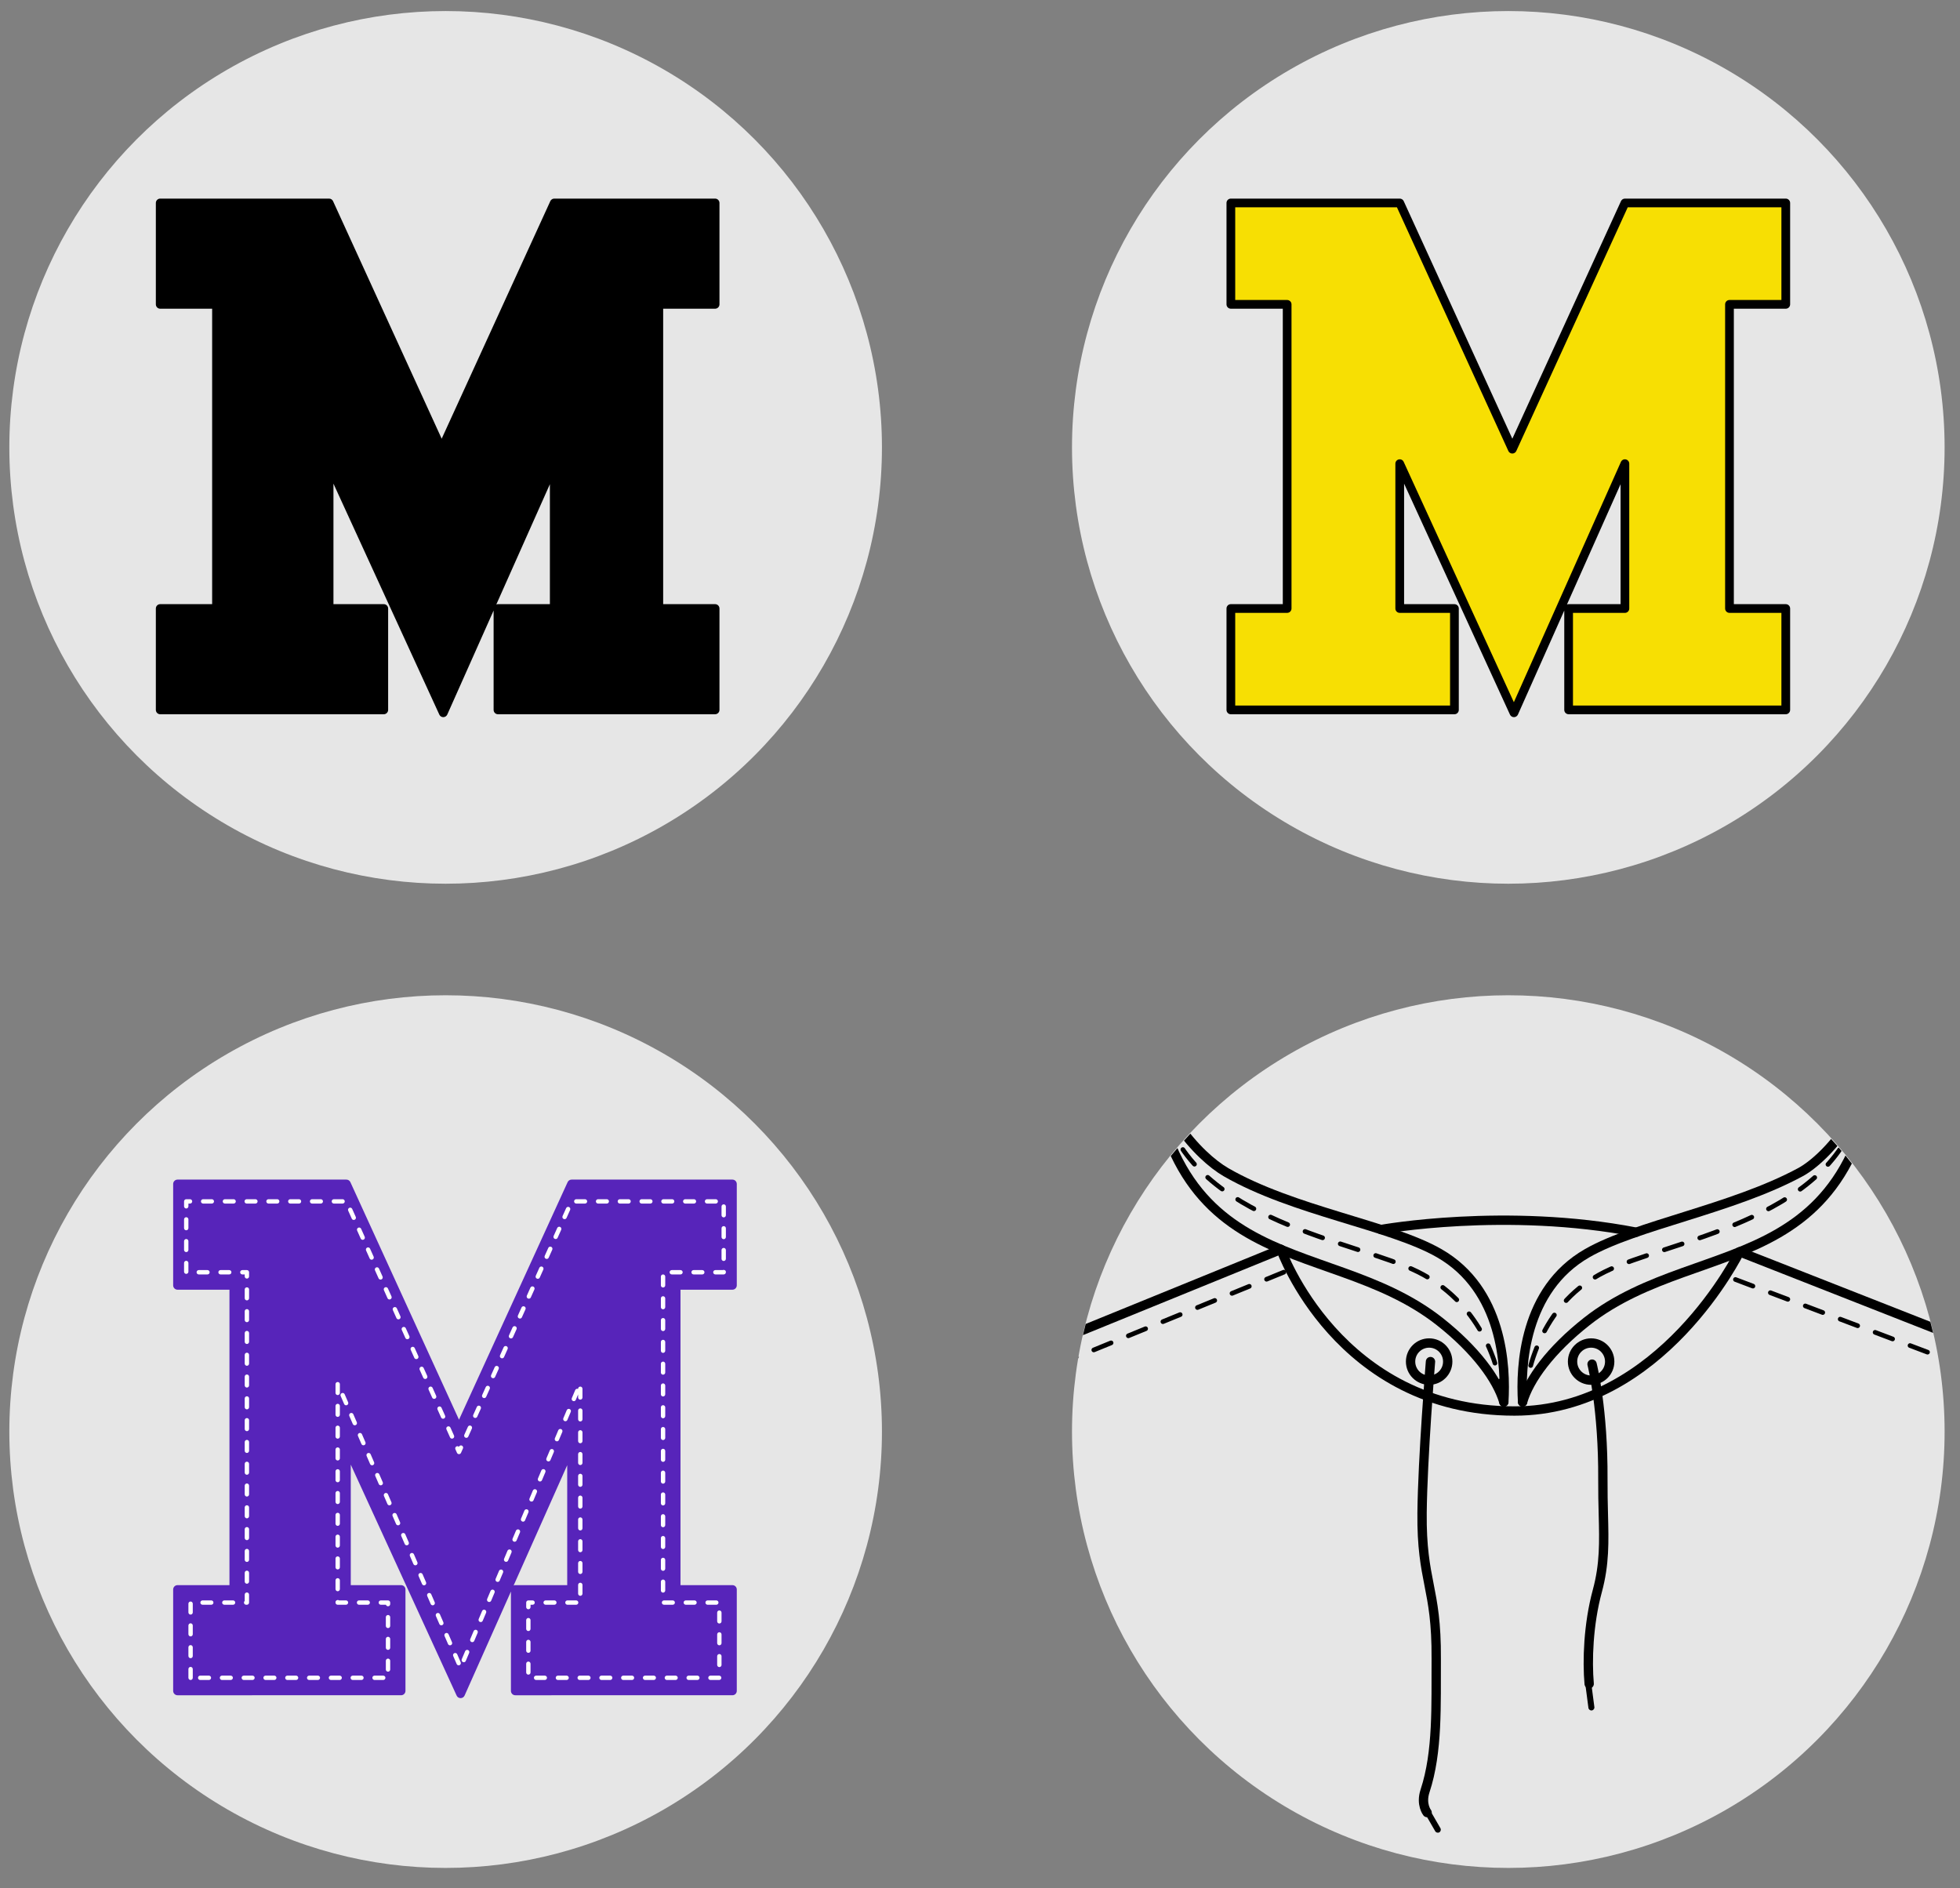 <?xml version="1.0" encoding="utf-8"?>
<!-- Generator: Adobe Illustrator 16.0.0, SVG Export Plug-In . SVG Version: 6.00 Build 0)  -->
<!DOCTYPE svg PUBLIC "-//W3C//DTD SVG 1.1//EN" "http://www.w3.org/Graphics/SVG/1.1/DTD/svg11.dtd">
<svg version="1.1" id="Layer_1" xmlns="http://www.w3.org/2000/svg" xmlns:xlink="http://www.w3.org/1999/xlink" x="0px" y="0px"
	 width="210px" height="202.294px" viewBox="0 0 210 202.294" enable-background="new 0 0 210 202.294" xml:space="preserve">
<rect x="0" y="0" width="210" height="202.294" fill="#808080" stroke="none"/>
<g>
	<circle fill="#E6E6E6" cx="47.747" cy="47.931" r="46.747"/>
	<circle fill="#E6E6E6" cx="161.604" cy="47.931" r="46.747"/>
	<circle fill="#E6E6E6" cx="47.747" cy="153.375" r="46.747"/>
	<circle fill="#E6E6E6" cx="161.604" cy="153.375" r="46.747"/>
</g>
<g>
	<g>
		<path fill="#F7DF03" d="M131.878,76.055V65.193h6.032V32.607h-6.032V21.745h18.095l12.063,26.379L174.1,21.745h17.232v10.862
			h-6.031v32.586h6.031v10.862h-23.264V65.193h6.031V49.676l-11.891,26.689l-12.236-26.689v15.518h5.859v10.862H131.878z"/>
		<path d="M162.209,76.833c-0.184,0-0.35-0.106-0.426-0.272l-11.344-24.745v12.911h5.393c0.258,0,0.467,0.209,0.467,0.467v10.862
			c0,0.258-0.209,0.467-0.467,0.467h-23.954c-0.259,0-0.467-0.209-0.467-0.467V65.193c0-0.258,0.208-0.467,0.467-0.467h5.565V33.074
			h-5.565c-0.259,0-0.467-0.209-0.467-0.467V21.745c0-0.258,0.208-0.467,0.467-0.467h18.095c0.184,0,0.35,0.106,0.426,0.273
			l11.637,25.45l11.639-25.45c0.076-0.167,0.242-0.273,0.426-0.273h17.232c0.258,0,0.467,0.209,0.467,0.467v10.862
			c0,0.258-0.209,0.467-0.467,0.467h-5.564v31.652h5.564c0.258,0,0.467,0.209,0.467,0.467v10.862c0,0.258-0.209,0.467-0.467,0.467
			h-23.264c-0.258,0-0.469-0.209-0.469-0.467V65.41l-4.965,11.146c-0.074,0.167-0.24,0.276-0.424,0.277
			C162.209,76.833,162.209,76.833,162.209,76.833z M168.535,75.588h22.33V65.66h-5.564c-0.258,0-0.467-0.209-0.467-0.467V32.607
			c0-0.258,0.209-0.467,0.467-0.467h5.564v-9.928h-16.467l-11.938,26.106c-0.076,0.166-0.242,0.272-0.426,0.272
			c-0.182,0-0.348-0.106-0.424-0.272l-11.938-26.106h-17.328v9.928h5.564c0.258,0,0.467,0.209,0.467,0.467v32.586
			c0,0.258-0.209,0.467-0.467,0.467h-5.564v9.928h23.02V65.66h-5.393c-0.258,0-0.467-0.209-0.467-0.467V49.676
			c0-0.219,0.152-0.409,0.367-0.456c0.217-0.046,0.434,0.062,0.523,0.262l11.805,25.75l11.471-25.745
			c0.09-0.202,0.309-0.314,0.523-0.267c0.217,0.046,0.371,0.236,0.371,0.457v15.518c0,0.258-0.209,0.467-0.467,0.467h-5.564V75.588z
			 M173.633,51.872l-5.744,12.889c0.055-0.022,0.115-0.035,0.18-0.035h5.564V51.872z"/>
	</g>
</g>
<g>
	<g>
		<path d="M17.165,76.055V65.193h6.032V32.607h-6.032V21.745h18.095l12.063,26.379l12.063-26.379h17.233v10.862h-6.032v32.586h6.032
			v10.862H53.354V65.193h6.031V49.676L47.495,76.365L35.259,49.676v15.518h5.859v10.862H17.165z"/>
		<path d="M47.495,76.833c-0.183,0-0.349-0.106-0.424-0.272L35.727,51.815v12.911h5.392c0.258,0,0.467,0.209,0.467,0.467v10.862
			c0,0.258-0.209,0.467-0.467,0.467H17.165c-0.258,0-0.467-0.209-0.467-0.467V65.193c0-0.258,0.209-0.467,0.467-0.467h5.565V33.074
			h-5.565c-0.258,0-0.467-0.209-0.467-0.467V21.745c0-0.258,0.209-0.467,0.467-0.467h18.095c0.183,0,0.349,0.106,0.424,0.273
			l11.639,25.45l11.639-25.45c0.076-0.167,0.242-0.273,0.424-0.273h17.233c0.258,0,0.467,0.209,0.467,0.467v10.862
			c0,0.258-0.209,0.467-0.467,0.467h-5.565v31.652h5.565c0.258,0,0.467,0.209,0.467,0.467v10.862c0,0.258-0.209,0.467-0.467,0.467
			H53.354c-0.258,0-0.467-0.209-0.467-0.467V65.409l-4.965,11.146c-0.075,0.167-0.241,0.276-0.424,0.277
			C47.497,76.833,47.496,76.833,47.495,76.833z M53.821,75.588h22.331V65.66h-5.564c-0.258,0-0.467-0.209-0.467-0.467V32.607
			c0-0.258,0.208-0.467,0.467-0.467h5.564v-9.928H59.686L47.747,48.319c-0.076,0.166-0.242,0.272-0.424,0.272
			s-0.349-0.106-0.425-0.272L34.959,22.212H17.632v9.928h5.564c0.258,0,0.467,0.209,0.467,0.467v32.586
			c0,0.258-0.209,0.467-0.467,0.467h-5.564v9.928h23.02V65.66h-5.392c-0.258,0-0.467-0.209-0.467-0.467V49.676
			c0-0.219,0.153-0.409,0.367-0.456c0.216-0.046,0.433,0.062,0.524,0.262l11.805,25.75l11.47-25.745
			c0.089-0.202,0.309-0.314,0.523-0.267c0.216,0.046,0.37,0.236,0.37,0.457v15.518c0,0.258-0.209,0.467-0.467,0.467h-5.564V75.588z
			 M58.918,51.872l-5.743,12.89c0.055-0.023,0.115-0.035,0.178-0.035h5.564V51.872z"/>
	</g>
</g>
<g>
	<g>
		<g>
			<path fill="#5724BA" d="M19.02,181.154v-10.863h6.032v-32.586H19.02v-10.861h18.095l12.063,26.379l12.063-26.379h17.233v10.861
				h-6.032v32.586h6.032v10.863H55.209v-10.863h6.032v-15.518L49.35,181.463l-12.235-26.689v15.518h5.859v10.863H19.02z"/>
			<path fill="#5724BA" d="M49.35,181.93c-0.183,0-0.348-0.105-0.424-0.271l-11.344-24.744v12.91h5.392
				c0.258,0,0.468,0.209,0.468,0.467v10.863c0,0.258-0.209,0.467-0.468,0.467H19.02c-0.258,0-0.467-0.209-0.467-0.467v-10.863
				c0-0.258,0.209-0.467,0.467-0.467h5.565v-31.652H19.02c-0.258,0-0.467-0.209-0.467-0.467v-10.861
				c0-0.258,0.209-0.468,0.467-0.468h18.095c0.183,0,0.349,0.106,0.425,0.272L49.178,152.1l11.639-25.451
				c0.076-0.166,0.242-0.272,0.424-0.272h17.233c0.258,0,0.467,0.21,0.467,0.468v10.861c0,0.258-0.209,0.467-0.467,0.467h-5.565
				v31.652h5.565c0.258,0,0.467,0.209,0.467,0.467v10.863c0,0.258-0.209,0.467-0.467,0.467H55.209c-0.258,0-0.467-0.209-0.467-0.467
				v-10.646l-4.966,11.146c-0.075,0.168-0.241,0.275-0.424,0.275C49.352,181.93,49.351,181.93,49.35,181.93z M55.676,180.686h22.331
				v-9.928h-5.564c-0.258,0-0.467-0.209-0.467-0.467v-32.586c0-0.258,0.209-0.467,0.467-0.467h5.564v-9.928H61.541l-11.938,26.105
				c-0.076,0.167-0.242,0.273-0.425,0.273c-0.183,0-0.349-0.106-0.424-0.273l-11.938-26.105H19.487v9.928h5.564
				c0.258,0,0.467,0.209,0.467,0.467v32.586c0,0.258-0.209,0.467-0.467,0.467h-5.564v9.928h23.02v-9.928h-5.392
				c-0.258,0-0.467-0.209-0.467-0.467v-15.518c0-0.219,0.153-0.409,0.367-0.455c0.215-0.047,0.433,0.062,0.524,0.262l11.805,25.75
				l11.47-25.746c0.089-0.201,0.309-0.314,0.523-0.267c0.216,0.046,0.37,0.236,0.37,0.456v15.518c0,0.258-0.209,0.467-0.467,0.467
				h-5.564V180.686z M60.774,156.971l-5.743,12.889c0.055-0.021,0.115-0.035,0.178-0.035h5.564V156.971z"/>
		</g>
	</g>
	<g>
		<g>
			<path fill="#FFFFFF" d="M77.053,179.986h-0.934c-0.129,0-0.233-0.105-0.233-0.234s0.104-0.232,0.233-0.232h0.934
				c0.129,0,0.233,0.104,0.233,0.232S77.182,179.986,77.053,179.986z M74.718,179.986h-0.934c-0.129,0-0.233-0.105-0.233-0.234
				s0.104-0.232,0.233-0.232h0.934c0.129,0,0.233,0.104,0.233,0.232S74.847,179.986,74.718,179.986z M72.383,179.986h-0.934
				c-0.129,0-0.233-0.105-0.233-0.234s0.104-0.232,0.233-0.232h0.934c0.129,0,0.233,0.104,0.233,0.232
				S72.512,179.986,72.383,179.986z M70.048,179.986h-0.934c-0.129,0-0.233-0.105-0.233-0.234s0.104-0.232,0.233-0.232h0.934
				c0.129,0,0.233,0.104,0.233,0.232S70.177,179.986,70.048,179.986z M67.713,179.986h-0.934c-0.129,0-0.233-0.105-0.233-0.234
				s0.104-0.232,0.233-0.232h0.934c0.129,0,0.233,0.104,0.233,0.232S67.842,179.986,67.713,179.986z M65.378,179.986h-0.934
				c-0.129,0-0.233-0.105-0.233-0.234s0.104-0.232,0.233-0.232h0.934c0.129,0,0.233,0.104,0.233,0.232
				S65.507,179.986,65.378,179.986z M63.043,179.986h-0.934c-0.129,0-0.233-0.105-0.233-0.234s0.104-0.232,0.233-0.232h0.934
				c0.129,0,0.233,0.104,0.233,0.232S63.172,179.986,63.043,179.986z M60.708,179.986h-0.934c-0.129,0-0.233-0.105-0.233-0.234
				s0.104-0.232,0.233-0.232h0.934c0.129,0,0.233,0.104,0.233,0.232S60.837,179.986,60.708,179.986z M58.373,179.986h-0.934
				c-0.129,0-0.233-0.105-0.233-0.234s0.104-0.232,0.233-0.232h0.934c0.129,0,0.233,0.104,0.233,0.232
				S58.502,179.986,58.373,179.986z M41.063,179.986h-0.934c-0.129,0-0.233-0.105-0.233-0.234s0.104-0.232,0.233-0.232h0.934
				c0.129,0,0.233,0.104,0.233,0.232S41.192,179.986,41.063,179.986z M38.728,179.986h-0.934c-0.129,0-0.233-0.105-0.233-0.234
				s0.104-0.232,0.233-0.232h0.934c0.129,0,0.233,0.104,0.233,0.232S38.857,179.986,38.728,179.986z M36.393,179.986h-0.934
				c-0.129,0-0.233-0.105-0.233-0.234s0.104-0.232,0.233-0.232h0.934c0.129,0,0.233,0.104,0.233,0.232
				S36.522,179.986,36.393,179.986z M34.058,179.986h-0.934c-0.129,0-0.233-0.105-0.233-0.234s0.104-0.232,0.233-0.232h0.934
				c0.129,0,0.233,0.104,0.233,0.232S34.187,179.986,34.058,179.986z M31.723,179.986h-0.934c-0.129,0-0.233-0.105-0.233-0.234
				s0.104-0.232,0.233-0.232h0.934c0.129,0,0.233,0.104,0.233,0.232S31.852,179.986,31.723,179.986z M29.388,179.986h-0.934
				c-0.129,0-0.233-0.105-0.233-0.234s0.104-0.232,0.233-0.232h0.934c0.129,0,0.233,0.104,0.233,0.232
				S29.517,179.986,29.388,179.986z M27.053,179.986h-0.934c-0.129,0-0.233-0.105-0.233-0.234s0.104-0.232,0.233-0.232h0.934
				c0.129,0,0.233,0.104,0.233,0.232S27.182,179.986,27.053,179.986z M24.718,179.986h-0.934c-0.129,0-0.233-0.105-0.233-0.234
				s0.104-0.232,0.233-0.232h0.934c0.129,0,0.233,0.104,0.233,0.232S24.847,179.986,24.718,179.986z M22.383,179.986h-0.934
				c-0.129,0-0.233-0.105-0.233-0.234s0.104-0.232,0.233-0.232h0.934c0.129,0,0.233,0.104,0.233,0.232
				S22.512,179.986,22.383,179.986z M20.421,179.986c-0.129,0-0.234-0.105-0.234-0.234v-0.934c0-0.129,0.104-0.234,0.234-0.234
				c0.128,0,0.233,0.105,0.233,0.234v0.934C20.655,179.881,20.55,179.986,20.421,179.986z M56.61,179.414
				c-0.129,0-0.233-0.105-0.233-0.234v-0.934c0-0.129,0.104-0.234,0.233-0.234s0.233,0.105,0.233,0.234v0.934
				C56.844,179.309,56.739,179.414,56.61,179.414z M41.573,179.096c-0.129,0-0.233-0.105-0.233-0.234v-0.934
				c0-0.129,0.104-0.234,0.233-0.234c0.129,0,0.234,0.105,0.234,0.234v0.934C41.807,178.99,41.702,179.096,41.573,179.096z
				 M77.073,178.605c-0.129,0-0.233-0.105-0.233-0.234v-0.934c0-0.129,0.104-0.232,0.233-0.232c0.129,0,0.234,0.104,0.234,0.232
				v0.934C77.307,178.5,77.202,178.605,77.073,178.605z M49.143,178.416c-0.09,0-0.176-0.053-0.214-0.141l-0.371-0.857
				c-0.051-0.119,0.003-0.256,0.122-0.307c0.118-0.051,0.255,0.002,0.307,0.121l0.371,0.857c0.051,0.117-0.003,0.256-0.122,0.307
				C49.205,178.41,49.174,178.416,49.143,178.416z M49.691,178.086c-0.03,0-0.061-0.006-0.091-0.018
				c-0.119-0.051-0.175-0.188-0.125-0.307l0.363-0.861c0.05-0.117,0.187-0.174,0.306-0.123c0.119,0.049,0.174,0.186,0.124,0.305
				l-0.363,0.861C49.869,178.033,49.782,178.086,49.691,178.086z M20.421,177.65c-0.129,0-0.234-0.104-0.234-0.232v-0.934
				c0-0.131,0.104-0.234,0.234-0.234c0.128,0,0.233,0.104,0.233,0.234v0.934C20.655,177.547,20.55,177.65,20.421,177.65z
				 M56.61,177.078c-0.129,0-0.233-0.104-0.233-0.232v-0.936c0-0.129,0.104-0.232,0.233-0.232s0.233,0.104,0.233,0.232v0.936
				C56.844,176.975,56.739,177.078,56.61,177.078z M41.573,176.76c-0.129,0-0.233-0.104-0.233-0.232v-0.936
				c0-0.129,0.104-0.232,0.233-0.232c0.129,0,0.234,0.104,0.234,0.232v0.936C41.807,176.656,41.702,176.76,41.573,176.76z
				 M48.215,176.273c-0.09,0-0.176-0.053-0.214-0.141l-0.371-0.857c-0.051-0.119,0.003-0.256,0.122-0.309
				c0.118-0.051,0.256,0.004,0.307,0.123l0.371,0.857c0.051,0.117-0.003,0.256-0.121,0.307
				C48.277,176.266,48.246,176.273,48.215,176.273z M77.073,176.27c-0.129,0-0.233-0.104-0.233-0.232v-0.934
				c0-0.129,0.104-0.234,0.233-0.234c0.129,0,0.234,0.105,0.234,0.234v0.934C77.307,176.166,77.202,176.27,77.073,176.27z
				 M50.598,175.934c-0.03,0-0.061-0.006-0.09-0.018c-0.119-0.051-0.175-0.188-0.125-0.307l0.363-0.859
				c0.05-0.119,0.187-0.174,0.306-0.125c0.119,0.051,0.175,0.188,0.125,0.307l-0.363,0.859
				C50.776,175.881,50.689,175.934,50.598,175.934z M20.421,175.316c-0.129,0-0.234-0.105-0.234-0.234v-0.934
				c0-0.129,0.104-0.234,0.234-0.234c0.128,0,0.233,0.105,0.233,0.234v0.934C20.655,175.211,20.55,175.316,20.421,175.316z
				 M56.61,174.744c-0.129,0-0.233-0.105-0.233-0.234v-0.934c0-0.129,0.104-0.234,0.233-0.234s0.233,0.105,0.233,0.234v0.934
				C56.844,174.639,56.739,174.744,56.61,174.744z M41.573,174.426c-0.129,0-0.233-0.105-0.233-0.234v-0.934
				c0-0.129,0.104-0.234,0.233-0.234c0.129,0,0.234,0.105,0.234,0.234v0.934C41.807,174.32,41.702,174.426,41.573,174.426z
				 M47.288,174.129c-0.09,0-0.176-0.053-0.214-0.141l-0.371-0.855c-0.051-0.119,0.003-0.256,0.122-0.309
				c0.118-0.051,0.256,0.004,0.307,0.123l0.371,0.855c0.051,0.119-0.003,0.256-0.122,0.309
				C47.35,174.123,47.319,174.129,47.288,174.129z M77.073,173.936c-0.129,0-0.233-0.105-0.233-0.234v-0.934
				c0-0.129,0.104-0.232,0.233-0.232c0.129,0,0.234,0.104,0.234,0.232v0.934C77.307,173.83,77.202,173.936,77.073,173.936z
				 M51.505,173.783c-0.03,0-0.061-0.006-0.091-0.02c-0.119-0.049-0.175-0.186-0.125-0.305l0.363-0.861
				c0.05-0.119,0.187-0.174,0.306-0.125c0.119,0.051,0.175,0.188,0.125,0.307l-0.363,0.861
				C51.683,173.729,51.596,173.783,51.505,173.783z M20.421,172.98c-0.129,0-0.234-0.104-0.234-0.232v-0.934
				c0-0.131,0.104-0.234,0.234-0.234c0.128,0,0.233,0.104,0.233,0.234v0.934C20.655,172.877,20.55,172.98,20.421,172.98z
				 M56.61,172.408c-0.129,0-0.233-0.104-0.233-0.232v-0.482c0-0.131,0.104-0.234,0.233-0.234h0.452
				c0.129,0,0.233,0.104,0.233,0.234c0,0.129-0.104,0.232-0.233,0.232h-0.218v0.25C56.844,172.305,56.739,172.408,56.61,172.408z
				 M41.573,172.09c-0.104,0-0.193-0.068-0.223-0.164h-0.546c-0.129,0-0.233-0.104-0.233-0.232c0-0.131,0.104-0.234,0.233-0.234
				h0.77c0.129,0,0.234,0.104,0.234,0.234v0.164C41.807,171.986,41.702,172.09,41.573,172.09z M46.36,171.986
				c-0.09,0-0.176-0.053-0.214-0.141l-0.371-0.857c-0.051-0.117,0.003-0.256,0.122-0.307c0.118-0.051,0.255,0.004,0.307,0.121
				l0.371,0.857c0.051,0.119-0.003,0.256-0.122,0.309C46.422,171.98,46.391,171.986,46.36,171.986z M76.748,171.926h-0.934
				c-0.129,0-0.233-0.104-0.233-0.232c0-0.131,0.104-0.234,0.233-0.234h0.934c0.129,0,0.233,0.104,0.233,0.234
				C76.981,171.822,76.876,171.926,76.748,171.926z M74.413,171.926h-0.934c-0.129,0-0.233-0.104-0.233-0.232
				c0-0.131,0.104-0.234,0.233-0.234h0.934c0.129,0,0.233,0.104,0.233,0.234C74.646,171.822,74.542,171.926,74.413,171.926z
				 M72.078,171.926h-0.934c-0.129,0-0.233-0.104-0.233-0.232c0-0.131,0.104-0.234,0.233-0.234h0.934
				c0.129,0,0.233,0.104,0.233,0.234C72.311,171.822,72.207,171.926,72.078,171.926z M61.731,171.926h-0.934
				c-0.129,0-0.234-0.104-0.234-0.232c0-0.131,0.104-0.234,0.234-0.234h0.934c0.129,0,0.233,0.104,0.233,0.234
				C61.965,171.822,61.86,171.926,61.731,171.926z M59.396,171.926h-0.934c-0.129,0-0.234-0.104-0.234-0.232
				c0-0.131,0.105-0.234,0.234-0.234h0.934c0.129,0,0.234,0.104,0.234,0.234C59.63,171.822,59.525,171.926,59.396,171.926z
				 M39.402,171.926h-0.934c-0.129,0-0.233-0.104-0.233-0.232c0-0.131,0.104-0.234,0.233-0.234h0.934
				c0.129,0,0.233,0.104,0.233,0.234C39.636,171.822,39.531,171.926,39.402,171.926z M37.067,171.926h-0.887
				c-0.129,0-0.233-0.104-0.233-0.232v-0.049c0-0.182,0.24-0.289,0.375-0.186h0.746c0.129,0,0.233,0.104,0.233,0.234
				C37.301,171.822,37.196,171.926,37.067,171.926z M26.453,171.926h-0.082c-0.129,0-0.234-0.104-0.234-0.232
				c0-0.072,0.032-0.135,0.082-0.178v-0.676c0-0.129,0.104-0.232,0.233-0.232s0.233,0.104,0.233,0.232v0.854
				C26.686,171.822,26.582,171.926,26.453,171.926z M24.97,171.926h-0.934c-0.129,0-0.234-0.104-0.234-0.232
				c0-0.131,0.104-0.234,0.234-0.234h0.934c0.128,0,0.233,0.104,0.233,0.234C25.204,171.822,25.099,171.926,24.97,171.926z
				 M22.635,171.926h-0.934c-0.129,0-0.234-0.104-0.234-0.232c0-0.131,0.104-0.234,0.234-0.234h0.934
				c0.129,0,0.234,0.104,0.234,0.234C22.869,171.822,22.764,171.926,22.635,171.926z M52.412,171.631
				c-0.03,0-0.061-0.006-0.091-0.018c-0.119-0.051-0.174-0.188-0.125-0.307l0.363-0.861c0.05-0.117,0.187-0.174,0.306-0.123
				c0.119,0.049,0.174,0.188,0.124,0.305l-0.362,0.861C52.59,171.578,52.503,171.631,52.412,171.631z M62.175,170.969
				c-0.129,0-0.233-0.105-0.233-0.234v-0.934c0-0.129,0.104-0.234,0.233-0.234s0.233,0.105,0.233,0.234v0.934
				C62.408,170.863,62.304,170.969,62.175,170.969z M71.042,170.627c-0.129,0-0.233-0.105-0.233-0.234v-0.934
				c0-0.129,0.104-0.232,0.233-0.232s0.233,0.104,0.233,0.232v0.934C71.275,170.521,71.17,170.627,71.042,170.627z M36.181,170.479
				c-0.129,0-0.233-0.105-0.233-0.234v-0.934c0-0.129,0.104-0.234,0.233-0.234c0.129,0,0.234,0.105,0.234,0.234v0.934
				C36.415,170.373,36.31,170.479,36.181,170.479z M45.433,169.844c-0.09,0-0.176-0.053-0.214-0.141l-0.371-0.857
				c-0.051-0.117,0.003-0.256,0.122-0.307s0.256,0.004,0.307,0.121l0.371,0.857c0.051,0.119-0.003,0.256-0.122,0.307
				C45.495,169.838,45.464,169.844,45.433,169.844z M26.453,169.674c-0.129,0-0.233-0.105-0.233-0.234v-0.934
				c0-0.129,0.104-0.234,0.233-0.234s0.233,0.105,0.233,0.234v0.934C26.686,169.568,26.582,169.674,26.453,169.674z M53.319,169.479
				c-0.03,0-0.061-0.006-0.09-0.018c-0.119-0.051-0.175-0.188-0.125-0.307l0.363-0.859c0.05-0.119,0.187-0.174,0.306-0.125
				c0.119,0.051,0.175,0.188,0.125,0.307l-0.363,0.859C53.497,169.426,53.41,169.479,53.319,169.479z M62.175,168.633
				c-0.129,0-0.233-0.104-0.233-0.232v-0.934c0-0.131,0.104-0.234,0.233-0.234s0.233,0.104,0.233,0.234v0.934
				C62.408,168.529,62.304,168.633,62.175,168.633z M71.042,168.291c-0.129,0-0.233-0.104-0.233-0.232v-0.934
				c0-0.129,0.104-0.234,0.233-0.234s0.233,0.105,0.233,0.234v0.934C71.275,168.188,71.17,168.291,71.042,168.291z M36.181,168.143
				c-0.129,0-0.233-0.104-0.233-0.234v-0.934c0-0.129,0.104-0.232,0.233-0.232c0.129,0,0.234,0.104,0.234,0.232v0.934
				C36.415,168.039,36.31,168.143,36.181,168.143z M44.505,167.701c-0.09,0-0.176-0.053-0.214-0.141l-0.371-0.857
				c-0.051-0.117,0.003-0.256,0.121-0.307s0.256,0.004,0.307,0.121l0.371,0.857c0.051,0.119-0.003,0.256-0.122,0.307
				C44.568,167.695,44.536,167.701,44.505,167.701z M26.453,167.338c-0.129,0-0.233-0.104-0.233-0.234v-0.934
				c0-0.129,0.104-0.232,0.233-0.232s0.233,0.104,0.233,0.232v0.934C26.686,167.234,26.582,167.338,26.453,167.338z M54.226,167.328
				c-0.03,0-0.061-0.006-0.091-0.018c-0.119-0.051-0.174-0.188-0.125-0.307l0.363-0.861c0.05-0.119,0.187-0.174,0.306-0.125
				c0.119,0.051,0.174,0.188,0.125,0.307l-0.363,0.861C54.404,167.273,54.317,167.328,54.226,167.328z M62.175,166.299
				c-0.129,0-0.233-0.105-0.233-0.234v-0.934c0-0.129,0.104-0.234,0.233-0.234s0.233,0.105,0.233,0.234v0.934
				C62.408,166.193,62.304,166.299,62.175,166.299z M71.042,165.957c-0.129,0-0.233-0.104-0.233-0.234v-0.934
				c0-0.129,0.104-0.232,0.233-0.232s0.233,0.104,0.233,0.232v0.934C71.275,165.854,71.17,165.957,71.042,165.957z M36.181,165.809
				c-0.129,0-0.233-0.105-0.233-0.234v-0.934c0-0.129,0.104-0.234,0.233-0.234c0.129,0,0.234,0.105,0.234,0.234v0.934
				C36.415,165.703,36.31,165.809,36.181,165.809z M43.578,165.559c-0.09,0-0.176-0.053-0.214-0.141l-0.371-0.857
				c-0.051-0.119,0.003-0.256,0.122-0.307s0.256,0.002,0.307,0.121l0.371,0.857c0.051,0.117-0.003,0.256-0.122,0.307
				C43.64,165.553,43.608,165.559,43.578,165.559z M55.133,165.176c-0.03,0-0.061-0.006-0.09-0.018
				c-0.119-0.051-0.175-0.188-0.125-0.307l0.363-0.859c0.05-0.119,0.187-0.174,0.306-0.125c0.119,0.051,0.175,0.188,0.125,0.307
				l-0.363,0.859C55.311,165.123,55.224,165.176,55.133,165.176z M26.453,165.004c-0.129,0-0.233-0.105-0.233-0.234v-0.934
				c0-0.129,0.104-0.234,0.233-0.234s0.233,0.105,0.233,0.234v0.934C26.686,164.898,26.582,165.004,26.453,165.004z M62.175,163.963
				c-0.129,0-0.233-0.104-0.233-0.232v-0.936c0-0.129,0.104-0.232,0.233-0.232s0.233,0.104,0.233,0.232v0.936
				C62.408,163.859,62.304,163.963,62.175,163.963z M71.042,163.621c-0.129,0-0.233-0.104-0.233-0.232v-0.934
				c0-0.129,0.104-0.234,0.233-0.234s0.233,0.105,0.233,0.234v0.934C71.275,163.518,71.17,163.621,71.042,163.621z M36.181,163.473
				c-0.129,0-0.233-0.104-0.233-0.234v-0.934c0-0.129,0.104-0.232,0.233-0.232c0.129,0,0.234,0.104,0.234,0.232v0.934
				C36.415,163.369,36.31,163.473,36.181,163.473z M42.65,163.416c-0.09,0-0.177-0.053-0.215-0.141l-0.371-0.857
				c-0.051-0.119,0.003-0.256,0.122-0.307c0.118-0.051,0.256,0.002,0.307,0.121l0.371,0.857c0.051,0.117-0.003,0.256-0.122,0.307
				C42.712,163.41,42.681,163.416,42.65,163.416z M56.04,163.025c-0.03,0-0.061-0.006-0.091-0.02
				c-0.119-0.049-0.174-0.188-0.125-0.305l0.363-0.861c0.05-0.119,0.187-0.174,0.306-0.125c0.119,0.051,0.175,0.188,0.125,0.307
				l-0.363,0.861C56.217,162.971,56.131,163.025,56.04,163.025z M26.453,162.668c-0.129,0-0.233-0.104-0.233-0.234V161.5
				c0-0.129,0.104-0.232,0.233-0.232s0.233,0.104,0.233,0.232v0.934C26.686,162.564,26.582,162.668,26.453,162.668z M62.175,161.629
				c-0.129,0-0.233-0.105-0.233-0.234v-0.934c0-0.129,0.104-0.234,0.233-0.234s0.233,0.105,0.233,0.234v0.934
				C62.408,161.523,62.304,161.629,62.175,161.629z M71.042,161.287c-0.129,0-0.233-0.104-0.233-0.234v-0.934
				c0-0.129,0.104-0.232,0.233-0.232s0.233,0.104,0.233,0.232v0.934C71.275,161.184,71.17,161.287,71.042,161.287z M41.723,161.273
				c-0.09,0-0.176-0.053-0.214-0.141l-0.371-0.857c-0.051-0.119,0.003-0.256,0.122-0.309c0.118-0.049,0.256,0.004,0.307,0.123
				l0.371,0.857c0.051,0.117-0.003,0.256-0.122,0.307C41.785,161.266,41.754,161.273,41.723,161.273z M36.181,161.139
				c-0.129,0-0.233-0.105-0.233-0.234v-0.934c0-0.129,0.104-0.234,0.233-0.234c0.129,0,0.234,0.105,0.234,0.234v0.934
				C36.415,161.033,36.31,161.139,36.181,161.139z M56.947,160.873c-0.03,0-0.061-0.006-0.091-0.018
				c-0.119-0.051-0.174-0.188-0.125-0.307l0.363-0.861c0.05-0.117,0.187-0.174,0.306-0.123c0.119,0.049,0.174,0.186,0.125,0.305
				l-0.363,0.861C57.125,160.82,57.038,160.873,56.947,160.873z M26.453,160.334c-0.129,0-0.233-0.105-0.233-0.234v-0.934
				c0-0.129,0.104-0.234,0.233-0.234s0.233,0.105,0.233,0.234v0.934C26.686,160.229,26.582,160.334,26.453,160.334z M62.175,159.293
				c-0.129,0-0.233-0.104-0.233-0.232v-0.936c0-0.129,0.104-0.232,0.233-0.232s0.233,0.104,0.233,0.232v0.936
				C62.408,159.189,62.304,159.293,62.175,159.293z M40.795,159.131c-0.09,0-0.177-0.053-0.214-0.143l-0.371-0.855
				c-0.051-0.119,0.003-0.256,0.122-0.309c0.118-0.049,0.255,0.004,0.307,0.123l0.371,0.855c0.051,0.119-0.003,0.256-0.122,0.309
				C40.857,159.123,40.826,159.131,40.795,159.131z M71.042,158.953c-0.129,0-0.233-0.105-0.233-0.234v-0.934
				c0-0.129,0.104-0.234,0.233-0.234s0.233,0.105,0.233,0.234v0.934C71.275,158.848,71.17,158.953,71.042,158.953z M36.181,158.803
				c-0.129,0-0.233-0.104-0.233-0.234v-0.934c0-0.129,0.104-0.232,0.233-0.232c0.129,0,0.234,0.104,0.234,0.232v0.934
				C36.415,158.699,36.31,158.803,36.181,158.803z M57.854,158.721c-0.03,0-0.061-0.006-0.09-0.018
				c-0.119-0.051-0.175-0.188-0.125-0.307l0.363-0.859c0.05-0.119,0.187-0.174,0.306-0.125c0.119,0.051,0.175,0.188,0.125,0.307
				l-0.363,0.859C58.031,158.668,57.945,158.721,57.854,158.721z M26.453,157.998c-0.129,0-0.233-0.104-0.233-0.234v-0.934
				c0-0.129,0.104-0.232,0.233-0.232s0.233,0.104,0.233,0.232v0.934C26.686,157.895,26.582,157.998,26.453,157.998z M39.868,156.986
				c-0.09,0-0.176-0.053-0.215-0.141l-0.371-0.856c-0.051-0.118,0.003-0.256,0.122-0.308c0.119-0.051,0.256,0.004,0.307,0.122
				l0.371,0.856c0.051,0.119-0.003,0.256-0.122,0.309C39.93,156.98,39.898,156.986,39.868,156.986z M62.175,156.959
				c-0.129,0-0.233-0.105-0.233-0.234v-0.934c0-0.129,0.104-0.234,0.233-0.234s0.233,0.105,0.233,0.234v0.934
				C62.408,156.854,62.304,156.959,62.175,156.959z M71.042,156.617c-0.129,0-0.233-0.104-0.233-0.234v-0.934
				c0-0.129,0.104-0.233,0.233-0.233s0.233,0.104,0.233,0.233v0.934C71.275,156.514,71.17,156.617,71.042,156.617z M58.761,156.57
				c-0.03,0-0.061-0.006-0.091-0.02c-0.119-0.049-0.174-0.188-0.125-0.306l0.363-0.86c0.05-0.119,0.187-0.174,0.306-0.125
				c0.119,0.051,0.174,0.188,0.125,0.307l-0.363,0.861C58.938,156.516,58.852,156.57,58.761,156.57z M36.181,156.469
				c-0.129,0-0.233-0.105-0.233-0.234V155.3c0-0.129,0.104-0.233,0.233-0.233c0.129,0,0.234,0.104,0.234,0.233v0.935
				C36.415,156.363,36.31,156.469,36.181,156.469z M49.178,155.791c-0.092,0-0.175-0.055-0.213-0.138l-0.172-0.384
				c-0.053-0.118,0-0.256,0.117-0.309c0.09-0.041,0.193-0.02,0.259,0.046l0.006-0.014c0.053-0.118,0.191-0.169,0.309-0.117
				c0.118,0.054,0.17,0.191,0.117,0.31l-0.21,0.468C49.353,155.736,49.27,155.791,49.178,155.791z M26.453,155.663
				c-0.129,0-0.233-0.104-0.233-0.233v-0.935c0-0.129,0.104-0.233,0.233-0.233s0.233,0.104,0.233,0.233v0.935
				C26.686,155.559,26.582,155.663,26.453,155.663z M38.94,154.844c-0.09,0-0.176-0.053-0.214-0.141l-0.371-0.857
				c-0.051-0.117,0.003-0.256,0.121-0.307c0.119-0.051,0.256,0.004,0.307,0.121l0.371,0.857c0.051,0.119-0.003,0.256-0.122,0.307
				C39.002,154.838,38.971,154.844,38.94,154.844z M62.175,154.623c-0.129,0-0.233-0.104-0.233-0.233v-0.935
				c0-0.129,0.104-0.232,0.233-0.232s0.233,0.104,0.233,0.232v0.935C62.408,154.52,62.304,154.623,62.175,154.623z M59.667,154.418
				c-0.03,0-0.061-0.006-0.09-0.019c-0.119-0.05-0.175-0.187-0.125-0.306l0.363-0.861c0.05-0.118,0.187-0.174,0.306-0.124
				c0.119,0.05,0.175,0.188,0.125,0.306l-0.363,0.861C59.845,154.364,59.759,154.418,59.667,154.418z M71.042,154.281
				c-0.129,0-0.233-0.104-0.233-0.232v-0.935c0-0.129,0.104-0.233,0.233-0.233s0.233,0.104,0.233,0.233v0.935
				C71.275,154.178,71.17,154.281,71.042,154.281z M36.181,154.133c-0.129,0-0.233-0.104-0.233-0.234v-0.934
				c0-0.129,0.104-0.233,0.233-0.233c0.129,0,0.234,0.104,0.234,0.233v0.934C36.415,154.028,36.31,154.133,36.181,154.133z
				 M48.431,154.129c-0.089,0-0.174-0.051-0.213-0.138l-0.383-0.852c-0.053-0.118,0-0.257,0.117-0.31
				c0.118-0.052,0.256,0,0.309,0.117l0.383,0.853c0.053,0.118,0,0.256-0.117,0.309C48.496,154.123,48.463,154.129,48.431,154.129z
				 M49.962,154.045c-0.032,0-0.065-0.007-0.096-0.021c-0.118-0.054-0.17-0.191-0.117-0.309l0.383-0.853
				c0.053-0.117,0.191-0.17,0.309-0.117c0.118,0.053,0.17,0.191,0.117,0.309l-0.383,0.853
				C50.136,153.994,50.051,154.045,49.962,154.045z M26.453,153.328c-0.129,0-0.233-0.104-0.233-0.234v-0.934
				c0-0.129,0.104-0.233,0.233-0.233s0.233,0.104,0.233,0.233v0.934C26.686,153.224,26.582,153.328,26.453,153.328z M38.013,152.701
				c-0.09,0-0.176-0.053-0.214-0.141l-0.371-0.857c-0.051-0.118,0.003-0.256,0.122-0.307s0.256,0.003,0.307,0.121l0.371,0.857
				c0.051,0.118-0.003,0.256-0.122,0.307C38.075,152.695,38.043,152.701,38.013,152.701z M62.175,152.289
				c-0.129,0-0.233-0.105-0.233-0.234v-0.934c0-0.129,0.104-0.234,0.233-0.234s0.233,0.105,0.233,0.234v0.934
				C62.408,152.184,62.304,152.289,62.175,152.289z M60.574,152.266c-0.03,0-0.061-0.006-0.09-0.018
				c-0.119-0.051-0.175-0.188-0.125-0.307l0.363-0.859c0.05-0.119,0.187-0.174,0.306-0.125c0.119,0.05,0.175,0.188,0.125,0.306
				l-0.363,0.86C60.752,152.213,60.666,152.266,60.574,152.266z M47.474,151.999c-0.089,0-0.174-0.052-0.213-0.138l-0.383-0.852
				c-0.053-0.118,0-0.256,0.117-0.309s0.256-0.001,0.309,0.117l0.383,0.852c0.053,0.117,0,0.256-0.117,0.309
				C47.539,151.992,47.506,151.999,47.474,151.999z M71.042,151.947c-0.129,0-0.233-0.104-0.233-0.234v-0.934
				c0-0.129,0.104-0.233,0.233-0.233s0.233,0.104,0.233,0.233v0.934C71.275,151.843,71.17,151.947,71.042,151.947z M50.919,151.915
				c-0.032,0-0.065-0.007-0.096-0.021c-0.118-0.053-0.17-0.191-0.117-0.309l0.383-0.853c0.053-0.117,0.191-0.169,0.309-0.117
				c0.118,0.054,0.17,0.191,0.117,0.31l-0.383,0.852C51.093,151.863,51.008,151.915,50.919,151.915z M36.181,151.798
				c-0.129,0-0.233-0.104-0.233-0.233v-0.935c0-0.129,0.104-0.233,0.233-0.233c0.129,0,0.234,0.104,0.234,0.233v0.935
				C36.415,151.693,36.31,151.798,36.181,151.798z M26.453,150.993c-0.129,0-0.233-0.104-0.233-0.233v-0.935
				c0-0.129,0.104-0.233,0.233-0.233s0.233,0.104,0.233,0.233v0.935C26.686,150.889,26.582,150.993,26.453,150.993z M37.085,150.559
				c-0.09,0-0.176-0.053-0.214-0.141l-0.371-0.857c-0.052-0.118,0.003-0.256,0.121-0.307c0.119-0.051,0.256,0.003,0.307,0.121
				l0.371,0.857c0.051,0.118-0.003,0.256-0.122,0.307C37.147,150.553,37.116,150.559,37.085,150.559z M61.481,150.115
				c-0.03,0-0.061-0.007-0.091-0.019c-0.119-0.051-0.174-0.188-0.124-0.306l0.363-0.861c0.05-0.119,0.187-0.174,0.306-0.125
				c0.002,0.002,0.004,0.003,0.006,0.004v-0.022c0-0.13,0.104-0.233,0.233-0.233s0.233,0.104,0.233,0.233v0.934
				c0,0.129-0.104,0.233-0.233,0.233s-0.233-0.104-0.233-0.233v-0.329l-0.245,0.581C61.659,150.061,61.572,150.115,61.481,150.115z
				 M46.517,149.869c-0.089,0-0.174-0.051-0.213-0.137l-0.383-0.853c-0.053-0.118,0-0.256,0.117-0.31
				c0.117-0.052,0.256,0,0.309,0.117l0.383,0.853c0.053,0.118,0,0.256-0.117,0.309C46.582,149.863,46.549,149.869,46.517,149.869z
				 M51.876,149.785c-0.032,0-0.064-0.007-0.096-0.021c-0.118-0.053-0.17-0.191-0.117-0.309l0.383-0.853
				c0.053-0.117,0.191-0.17,0.309-0.117c0.118,0.053,0.17,0.191,0.117,0.309l-0.383,0.853
				C52.05,149.734,51.965,149.785,51.876,149.785z M71.042,149.612c-0.129,0-0.233-0.104-0.233-0.233v-0.935
				c0-0.129,0.104-0.233,0.233-0.233s0.233,0.104,0.233,0.233v0.935C71.275,149.508,71.17,149.612,71.042,149.612z M36.181,149.463
				c-0.129,0-0.233-0.104-0.233-0.234v-0.934c0-0.129,0.104-0.233,0.233-0.233c0.129,0,0.234,0.104,0.234,0.233v0.934
				C36.415,149.358,36.31,149.463,36.181,149.463z M26.453,148.658c-0.129,0-0.233-0.104-0.233-0.234v-0.934
				c0-0.129,0.104-0.233,0.233-0.233s0.233,0.104,0.233,0.233v0.934C26.686,148.554,26.582,148.658,26.453,148.658z M45.56,147.739
				c-0.089,0-0.174-0.051-0.213-0.138l-0.383-0.852c-0.053-0.117,0-0.256,0.117-0.309s0.256-0.001,0.309,0.117l0.383,0.852
				c0.053,0.117,0,0.256-0.117,0.309C45.625,147.732,45.592,147.739,45.56,147.739z M52.833,147.655
				c-0.032,0-0.065-0.007-0.096-0.021c-0.118-0.053-0.17-0.191-0.117-0.309l0.383-0.852c0.053-0.117,0.191-0.17,0.309-0.117
				c0.118,0.053,0.17,0.19,0.117,0.309l-0.383,0.852C53.007,147.604,52.922,147.655,52.833,147.655z M71.042,147.277
				c-0.129,0-0.233-0.104-0.233-0.234v-0.934c0-0.129,0.104-0.233,0.233-0.233s0.233,0.104,0.233,0.233v0.934
				C71.275,147.173,71.17,147.277,71.042,147.277z M26.453,146.323c-0.129,0-0.233-0.104-0.233-0.233v-0.934
				c0-0.13,0.104-0.234,0.233-0.234s0.233,0.104,0.233,0.234v0.934C26.686,146.219,26.582,146.323,26.453,146.323z M44.604,145.609
				c-0.089,0-0.175-0.051-0.213-0.137l-0.383-0.853c-0.053-0.118,0-0.256,0.117-0.309s0.256-0.001,0.309,0.117l0.383,0.853
				c0.053,0.117,0,0.255-0.117,0.309C44.668,145.604,44.635,145.609,44.604,145.609z M53.791,145.525
				c-0.032,0-0.064-0.007-0.096-0.021c-0.118-0.053-0.17-0.191-0.117-0.309l0.383-0.853c0.052-0.117,0.191-0.169,0.309-0.117
				c0.118,0.053,0.17,0.191,0.117,0.309l-0.383,0.853C53.964,145.475,53.879,145.525,53.791,145.525z M71.042,144.942
				c-0.129,0-0.233-0.104-0.233-0.233v-0.935c0-0.129,0.104-0.233,0.233-0.233s0.233,0.104,0.233,0.233v0.935
				C71.275,144.838,71.17,144.942,71.042,144.942z M26.453,143.988c-0.129,0-0.233-0.104-0.233-0.233v-0.935
				c0-0.129,0.104-0.233,0.233-0.233s0.233,0.104,0.233,0.233v0.935C26.686,143.884,26.582,143.988,26.453,143.988z M43.646,143.48
				c-0.089,0-0.175-0.052-0.213-0.139l-0.383-0.852c-0.053-0.117,0-0.256,0.117-0.309s0.256-0.001,0.309,0.117l0.383,0.852
				c0.053,0.118,0,0.256-0.117,0.309C43.711,143.473,43.678,143.48,43.646,143.48z M54.748,143.396
				c-0.032,0-0.064-0.007-0.096-0.021c-0.118-0.053-0.17-0.191-0.117-0.309l0.383-0.852c0.053-0.117,0.191-0.17,0.309-0.117
				c0.118,0.053,0.17,0.19,0.117,0.309l-0.383,0.852C54.921,143.344,54.836,143.396,54.748,143.396z M71.042,142.607
				c-0.129,0-0.233-0.104-0.233-0.234v-0.934c0-0.129,0.104-0.233,0.233-0.233s0.233,0.104,0.233,0.233v0.934
				C71.275,142.503,71.17,142.607,71.042,142.607z M26.453,141.653c-0.129,0-0.233-0.104-0.233-0.233v-0.934
				c0-0.13,0.104-0.234,0.233-0.234s0.233,0.104,0.233,0.234v0.934C26.686,141.549,26.582,141.653,26.453,141.653z M42.689,141.35
				c-0.089,0-0.175-0.051-0.213-0.137l-0.383-0.853c-0.053-0.117,0-0.256,0.117-0.309c0.118-0.052,0.256,0,0.309,0.117l0.383,0.853
				c0.053,0.117,0,0.256-0.117,0.309C42.754,141.344,42.721,141.35,42.689,141.35z M55.705,141.266c-0.032,0-0.065-0.006-0.096-0.02
				c-0.118-0.054-0.17-0.191-0.117-0.31l0.383-0.852c0.052-0.118,0.191-0.17,0.309-0.117c0.118,0.053,0.17,0.19,0.117,0.309
				l-0.383,0.853C55.879,141.215,55.793,141.266,55.705,141.266z M71.042,140.272c-0.129,0-0.233-0.104-0.233-0.233v-0.935
				c0-0.129,0.104-0.233,0.233-0.233s0.233,0.104,0.233,0.233v0.935C71.275,140.168,71.17,140.272,71.042,140.272z M26.453,139.318
				c-0.129,0-0.233-0.104-0.233-0.233v-0.935c0-0.129,0.104-0.233,0.233-0.233s0.233,0.104,0.233,0.233v0.935
				C26.686,139.214,26.582,139.318,26.453,139.318z M41.732,139.221c-0.089,0-0.174-0.052-0.213-0.139l-0.383-0.852
				c-0.053-0.117,0-0.256,0.117-0.309s0.256,0,0.309,0.117l0.382,0.852c0.053,0.118,0,0.256-0.117,0.309
				C41.797,139.214,41.764,139.221,41.732,139.221z M56.662,139.136c-0.032,0-0.065-0.007-0.096-0.021
				c-0.118-0.053-0.17-0.191-0.117-0.309l0.382-0.852c0.053-0.117,0.192-0.17,0.309-0.117c0.118,0.053,0.17,0.191,0.117,0.309
				l-0.383,0.852C56.835,139.085,56.75,139.136,56.662,139.136z M71.042,137.938c-0.129,0-0.233-0.104-0.233-0.234v-0.934
				c0-0.129,0.104-0.233,0.233-0.233s0.233,0.104,0.233,0.233v0.934C71.275,137.833,71.17,137.938,71.042,137.938z M40.775,137.09
				c-0.089,0-0.174-0.051-0.213-0.137l-0.383-0.853c-0.053-0.117,0-0.256,0.117-0.309c0.118-0.052,0.256-0.001,0.309,0.117
				l0.382,0.853c0.053,0.117,0,0.256-0.117,0.309C40.84,137.084,40.807,137.09,40.775,137.09z M57.619,137.006
				c-0.032,0-0.065-0.006-0.096-0.02c-0.118-0.054-0.17-0.191-0.117-0.31l0.382-0.852c0.053-0.118,0.192-0.17,0.309-0.117
				s0.17,0.19,0.117,0.309l-0.383,0.853C57.792,136.955,57.708,137.006,57.619,137.006z M26.453,136.983
				c-0.129,0-0.233-0.104-0.233-0.233v-0.213h-0.255c-0.129,0-0.233-0.104-0.233-0.232s0.104-0.234,0.233-0.234h0.488
				c0.129,0,0.233,0.105,0.233,0.234v0.445C26.686,136.879,26.582,136.983,26.453,136.983z M77.54,136.537h-0.894
				c-0.129,0-0.234-0.104-0.234-0.232s0.105-0.234,0.234-0.234h0.805c0.14-0.065,0.322,0.033,0.322,0.193v0.041
				C77.773,136.434,77.669,136.537,77.54,136.537z M75.246,136.537h-0.934c-0.129,0-0.233-0.104-0.233-0.232
				s0.104-0.234,0.233-0.234h0.934c0.129,0,0.233,0.105,0.233,0.234S75.375,136.537,75.246,136.537z M72.911,136.537h-0.934
				c-0.129,0-0.233-0.104-0.233-0.232s0.104-0.234,0.233-0.234h0.934c0.129,0,0.233,0.105,0.233,0.234S73.04,136.537,72.911,136.537
				z M24.563,136.537h-0.934c-0.129,0-0.233-0.104-0.233-0.232s0.104-0.234,0.233-0.234h0.934c0.129,0,0.233,0.105,0.233,0.234
				S24.692,136.537,24.563,136.537z M22.229,136.537h-0.934c-0.129,0-0.233-0.104-0.233-0.232s0.104-0.234,0.233-0.234h0.934
				c0.129,0,0.233,0.105,0.233,0.234S22.357,136.537,22.229,136.537z M19.954,136.477c-0.129,0-0.233-0.104-0.233-0.232v-0.935
				c0-0.129,0.104-0.233,0.233-0.233s0.233,0.104,0.233,0.233v0.935C20.188,136.373,20.083,136.477,19.954,136.477z M77.54,135.096
				c-0.129,0-0.233-0.104-0.233-0.232v-0.935c0-0.129,0.104-0.233,0.233-0.233s0.233,0.104,0.233,0.233v0.935
				C77.773,134.992,77.669,135.096,77.54,135.096z M39.818,134.961c-0.089,0-0.174-0.052-0.213-0.139l-0.383-0.852
				c-0.053-0.117,0-0.256,0.117-0.309c0.118-0.053,0.256,0,0.309,0.117l0.383,0.852c0.053,0.118,0,0.256-0.117,0.31
				C39.883,134.954,39.85,134.961,39.818,134.961z M58.576,134.877c-0.032,0-0.065-0.007-0.096-0.021
				c-0.118-0.053-0.17-0.19-0.117-0.309l0.383-0.852c0.053-0.117,0.191-0.17,0.308-0.117c0.118,0.053,0.17,0.191,0.118,0.309
				l-0.383,0.852C58.75,134.825,58.665,134.877,58.576,134.877z M19.954,134.143c-0.129,0-0.233-0.105-0.233-0.234v-0.934
				c0-0.129,0.104-0.233,0.233-0.233s0.233,0.104,0.233,0.233v0.934C20.188,134.037,20.083,134.143,19.954,134.143z M38.861,132.831
				c-0.089,0-0.174-0.052-0.213-0.138l-0.383-0.853c-0.053-0.117,0-0.255,0.118-0.309c0.117-0.053,0.255,0,0.309,0.117l0.382,0.853
				c0.053,0.117,0,0.256-0.117,0.309C38.926,132.824,38.893,132.831,38.861,132.831z M77.54,132.762
				c-0.129,0-0.233-0.105-0.233-0.234v-0.934c0-0.129,0.104-0.233,0.233-0.233s0.233,0.104,0.233,0.233v0.934
				C77.773,132.656,77.669,132.762,77.54,132.762z M59.533,132.746c-0.032,0-0.065-0.006-0.096-0.02
				c-0.118-0.053-0.17-0.191-0.118-0.31l0.383-0.852c0.053-0.118,0.191-0.17,0.309-0.117s0.17,0.19,0.117,0.309l-0.383,0.853
				C59.707,132.695,59.622,132.746,59.533,132.746z M19.954,131.807c-0.129,0-0.233-0.104-0.233-0.232v-0.935
				c0-0.129,0.104-0.233,0.233-0.233s0.233,0.104,0.233,0.233v0.935C20.188,131.703,20.083,131.807,19.954,131.807z M37.904,130.701
				c-0.089,0-0.174-0.052-0.213-0.138l-0.383-0.853c-0.053-0.117,0-0.256,0.117-0.309c0.118-0.053,0.256,0,0.309,0.117l0.382,0.853
				c0.053,0.117,0,0.255-0.117,0.309C37.969,130.694,37.936,130.701,37.904,130.701z M60.489,130.617
				c-0.032,0-0.064-0.007-0.096-0.021c-0.117-0.054-0.17-0.191-0.117-0.31l0.383-0.852c0.053-0.117,0.191-0.17,0.309-0.117
				s0.17,0.191,0.117,0.309l-0.383,0.852C60.664,130.565,60.579,130.617,60.489,130.617z M77.54,130.426
				c-0.129,0-0.233-0.104-0.233-0.232v-0.935c0-0.129,0.104-0.233,0.233-0.233s0.233,0.104,0.233,0.233v0.935
				C77.773,130.322,77.669,130.426,77.54,130.426z M19.954,129.473c-0.129,0-0.233-0.105-0.233-0.234v-0.527
				c0-0.129,0.104-0.233,0.233-0.233h0.407c0.129,0,0.233,0.104,0.233,0.233s-0.104,0.234-0.233,0.234h-0.173v0.293
				C20.188,129.367,20.083,129.473,19.954,129.473z M76.687,128.945h-0.934c-0.129,0-0.233-0.105-0.233-0.234
				s0.104-0.233,0.233-0.233h0.934c0.129,0,0.233,0.104,0.233,0.233S76.815,128.945,76.687,128.945z M74.352,128.945h-0.934
				c-0.129,0-0.234-0.105-0.234-0.234s0.105-0.233,0.234-0.233h0.934c0.129,0,0.233,0.104,0.233,0.233S74.48,128.945,74.352,128.945
				z M72.017,128.945h-0.934c-0.129,0-0.234-0.105-0.234-0.234s0.105-0.233,0.234-0.233h0.934c0.129,0,0.233,0.104,0.233,0.233
				S72.146,128.945,72.017,128.945z M69.682,128.945h-0.934c-0.129,0-0.233-0.105-0.233-0.234s0.104-0.233,0.233-0.233h0.934
				c0.129,0,0.233,0.104,0.233,0.233S69.811,128.945,69.682,128.945z M67.347,128.945h-0.934c-0.129,0-0.233-0.105-0.233-0.234
				s0.104-0.233,0.233-0.233h0.934c0.129,0,0.233,0.104,0.233,0.233S67.476,128.945,67.347,128.945z M65.012,128.945h-0.934
				c-0.129,0-0.233-0.105-0.233-0.234s0.104-0.233,0.233-0.233h0.934c0.129,0,0.233,0.104,0.233,0.233
				S65.141,128.945,65.012,128.945z M62.677,128.945h-0.934c-0.129,0-0.233-0.105-0.233-0.234s0.104-0.233,0.233-0.233h0.934
				c0.129,0,0.233,0.104,0.233,0.233S62.806,128.945,62.677,128.945z M36.706,128.945h-0.934c-0.129,0-0.233-0.105-0.233-0.234
				s0.104-0.233,0.233-0.233h0.934c0.129,0,0.233,0.104,0.233,0.233S36.834,128.945,36.706,128.945z M34.371,128.945h-0.934
				c-0.129,0-0.233-0.105-0.233-0.234s0.104-0.233,0.233-0.233h0.934c0.129,0,0.233,0.104,0.233,0.233S34.5,128.945,34.371,128.945z
				 M32.036,128.945h-0.934c-0.129,0-0.233-0.105-0.233-0.234s0.104-0.233,0.233-0.233h0.934c0.129,0,0.233,0.104,0.233,0.233
				S32.165,128.945,32.036,128.945z M29.701,128.945h-0.934c-0.129,0-0.234-0.105-0.234-0.234s0.105-0.233,0.234-0.233h0.934
				c0.129,0,0.233,0.104,0.233,0.233S29.83,128.945,29.701,128.945z M27.366,128.945h-0.934c-0.129,0-0.234-0.105-0.234-0.234
				s0.105-0.233,0.234-0.233h0.934c0.129,0,0.233,0.104,0.233,0.233S27.495,128.945,27.366,128.945z M25.031,128.945h-0.934
				c-0.129,0-0.233-0.105-0.233-0.234s0.104-0.233,0.233-0.233h0.934c0.129,0,0.233,0.104,0.233,0.233S25.16,128.945,25.031,128.945
				z M22.696,128.945h-0.934c-0.129,0-0.233-0.105-0.233-0.234s0.104-0.233,0.233-0.233h0.934c0.129,0,0.233,0.104,0.233,0.233
				S22.825,128.945,22.696,128.945z"/>
		</g>
	</g>
</g>
<g>
	<defs>
		<circle id="SVGID_1_" cx="161.604" cy="153.47" r="46.747"/>
	</defs>
	<clipPath id="SVGID_2_">
		<use xlink:href="#SVGID_1_"  overflow="visible"/>
	</clipPath>
	
		<path clip-path="url(#SVGID_2_)" fill="none" stroke="#000000" stroke-linecap="round" stroke-linejoin="round" stroke-miterlimit="10" d="
		M147.957,131.727c0,0,13.383-2.426,27.354,0.286"/>
	<g clip-path="url(#SVGID_2_)">
		<g>
			<g>
				<path fill="none" stroke="#000000" stroke-linecap="round" stroke-linejoin="round" stroke-miterlimit="10" d="M137.242,133.856
					l-35.888,14.628c0,0-20.532,11.211-30.144,61.857c-4.349,22.914-10.92,41.111-10.92,73.582"/>
				
					<path fill="none" stroke="#000000" stroke-width="1.5" stroke-linecap="round" stroke-linejoin="round" stroke-miterlimit="10" d="
					M84.5,289.383c0.891-0.104,1.416,1.076,1.211,1.951l-2.92,12.5c-0.273,1.17-1.308,2.006-2.509,2.021
					c-10.604,0.148-19.128-3.48-22.705-5.289c-1.078-0.545-1.644-1.754-1.369-2.932l2.923-12.512
					c0.204-0.873,1.069-1.377,1.951-1.211C62.359,284.152,76.191,290.354,84.5,289.383z"/>
			</g>
			
				<path fill="none" stroke="#000000" stroke-width="1.5" stroke-linecap="round" stroke-linejoin="round" stroke-miterlimit="10" d="
				M101.354,148.484c0,0,13.278,24.912,5.357,59.777"/>
		</g>
		<g>
			<g>
				
					<path fill="none" stroke="#000000" stroke-width="1.5" stroke-linecap="round" stroke-linejoin="round" stroke-miterlimit="10" d="
					M239.213,289.52c-0.906-10.738-5.486-40.736-21.627-81.258c0,0,0.287,21.174,0.836,42.84
					c0.381,15.004,1.918,25.461,0.273,38.232c-59.203,6.498-113.093,0-113.093,0c-1.646-12.771-0.108-23.229,0.272-38.232
					c0.549-21.666,0.836-42.84,0.836-42.84c-16.141,40.521-20.721,70.52-21.626,81.258"/>
				<path fill="none" stroke="#000000" stroke-linecap="round" stroke-linejoin="round" stroke-miterlimit="10" d="M186.387,134.116
					l36.557,14.368c0,0,20.531,11.211,30.145,61.857c4.348,22.914,11.123,43.166,10.918,73.582"/>
				
					<path fill="none" stroke="#000000" stroke-width="1.5" stroke-linecap="round" stroke-linejoin="round" stroke-miterlimit="10" d="
					M239.799,289.383c-0.893-0.104-1.416,1.076-1.213,1.951l2.92,12.5c0.273,1.17,1.309,2.006,2.51,2.021
					c10.604,0.148,19.129-3.48,22.705-5.289c1.078-0.545,1.645-1.754,1.369-2.932l-2.924-12.512
					c-0.203-0.873-1.068-1.377-1.949-1.211C261.938,284.152,248.105,290.354,239.799,289.383z"/>
			</g>
			
				<path fill="none" stroke="#000000" stroke-width="1.5" stroke-linecap="round" stroke-linejoin="round" stroke-miterlimit="10" d="
				M222.943,148.484c0,0-13.277,24.912-5.357,59.777"/>
		</g>
		
			<path fill="none" stroke="#000000" stroke-width="1.5" stroke-linecap="round" stroke-linejoin="round" stroke-miterlimit="10" d="
			M105.503,289.104h-0.916c-0.349,0-0.631,0.281-0.631,0.631v12.836c0,2.863,2.322,5.162,5.186,5.186
			c49.16,0.408,56.961,2.795,105.861,0c2.859-0.164,5.188-2.322,5.188-5.186v-12.836c0-0.35-0.283-0.631-0.631-0.631h-0.766"/>
	</g>
	<g clip-path="url(#SVGID_2_)">
		<path d="M98.915,150.779c0,0,0.631,1.623,1.468,4.073c0.842,2.452,1.877,5.751,2.734,9.099c0.437,1.672,0.809,3.359,1.113,4.951
			c0.167,0.791,0.262,1.57,0.388,2.301c0.122,0.732,0.17,1.434,0.251,2.076c0.088,0.641,0.078,1.238,0.116,1.762
			c0.04,0.523,0.035,0.982,0.015,1.359c-0.022,0.752-0.036,1.184-0.036,1.184s-0.01-0.432-0.029-1.184
			c0-0.375-0.021-0.83-0.088-1.35c-0.067-0.52-0.088-1.109-0.211-1.744c-0.115-0.633-0.2-1.324-0.361-2.045
			c-0.165-0.719-0.299-1.482-0.509-2.26c-0.388-1.561-0.847-3.211-1.37-4.844c-1.03-3.271-2.234-6.482-3.2-8.864
			c-0.964-2.387-1.666-3.937-1.666-3.937c-0.171-0.377-0.004-0.822,0.374-0.993s0.822-0.003,0.993,0.374
			C98.903,150.75,98.91,150.768,98.915,150.779z"/>
	</g>
	<g clip-path="url(#SVGID_2_)">
		<path d="M226.594,151.347c0,0.001-0.67,1.536-1.551,3.924c-0.436,1.192-0.926,2.591-1.404,4.104
			c-0.471,1.516-0.961,3.139-1.354,4.787c-0.219,0.818-0.387,1.648-0.561,2.463c-0.191,0.814-0.293,1.627-0.438,2.41
			c-0.135,0.783-0.193,1.547-0.287,2.271c-0.076,0.725-0.084,1.412-0.127,2.047c-0.039,0.637,0.02,1.219,0.023,1.736
			c-0.004,0.52,0.059,0.965,0.113,1.334c0.098,0.738,0.154,1.16,0.154,1.16s-0.078-0.42-0.219-1.15
			c-0.074-0.367-0.162-0.813-0.188-1.334c-0.031-0.518-0.123-1.104-0.119-1.744c0.008-0.641-0.023-1.338,0.014-2.072
			c0.055-0.732,0.072-1.512,0.164-2.309c0.102-0.795,0.16-1.625,0.307-2.455c0.131-0.832,0.254-1.682,0.43-2.518
			c0.305-1.688,0.709-3.352,1.102-4.91c0.398-1.555,0.814-2.996,1.189-4.226c0.754-2.452,1.357-4.077,1.357-4.076
			c0.143-0.39,0.572-0.59,0.961-0.448c0.391,0.143,0.59,0.572,0.449,0.962C226.605,151.316,226.6,151.335,226.594,151.347z"/>
	</g>
	<g clip-path="url(#SVGID_2_)">
		<path d="M229.533,154.385c0,0-0.152,0.289-0.361,0.771c-0.229,0.474-0.508,1.202-0.852,2.071c-0.17,0.434-0.314,0.92-0.49,1.428
			c-0.168,0.51-0.367,1.043-0.506,1.613c-0.156,0.566-0.314,1.152-0.477,1.748c-0.182,0.592-0.273,1.213-0.408,1.826
			c-0.127,0.617-0.252,1.232-0.377,1.84c-0.104,0.609-0.164,1.217-0.246,1.801c-0.076,0.588-0.15,1.154-0.221,1.691
			c-0.09,0.537-0.082,1.051-0.115,1.523c-0.094,1.895-0.158,3.158-0.158,3.158s-0.029-1.268-0.074-3.166
			c-0.004-0.477-0.049-0.994,0-1.537c0.031-0.547,0.063-1.121,0.096-1.715c0.039-0.596,0.055-1.213,0.115-1.838
			c0.08-0.621,0.16-1.254,0.24-1.885c0.092-0.631,0.139-1.271,0.277-1.885c0.119-0.617,0.238-1.227,0.354-1.814
			c0.1-0.592,0.26-1.15,0.393-1.686c0.143-0.531,0.256-1.041,0.396-1.504c0.287-0.921,0.518-1.69,0.73-2.232
			c0.195-0.551,0.318-0.831,0.318-0.831l0.014-0.031c0.168-0.38,0.611-0.552,0.99-0.384c0.379,0.166,0.553,0.609,0.385,0.989
			C229.549,154.353,229.541,154.37,229.533,154.385z"/>
	</g>
	<g clip-path="url(#SVGID_2_)">
		<g>
			<path d="M107.248,209.035c0,0,1.004,1.658,2.221,4.236c0.613,1.291,1.287,2.816,1.936,4.479c0.336,0.826,0.627,1.701,0.953,2.578
				c0.282,0.893,0.594,1.791,0.853,2.705c0.241,0.92,0.534,1.824,0.72,2.742c0.203,0.912,0.426,1.805,0.554,2.686
				c0.148,0.877,0.31,1.723,0.375,2.535c0.073,0.813,0.205,1.572,0.207,2.285c0.027,0.709,0.052,1.359,0.074,1.936
				c-0.001,0.576-0.038,1.078-0.05,1.492c-0.033,0.824-0.053,1.297-0.053,1.297s-0.004-0.473-0.012-1.299
				c-0.008-0.412,0.003-0.914-0.024-1.486c-0.05-0.572-0.106-1.217-0.169-1.92c-0.037-0.705-0.207-1.455-0.318-2.256
				c-0.104-0.801-0.306-1.629-0.495-2.488c-0.17-0.865-0.435-1.736-0.679-2.627c-0.228-0.895-0.563-1.775-0.844-2.67
				c-0.301-0.887-0.652-1.758-0.973-2.623c-0.365-0.848-0.693-1.693-1.064-2.49c-0.72-1.602-1.455-3.066-2.119-4.303
				c-1.328-2.482-2.361-4.01-2.361-4.01c-0.232-0.344-0.142-0.811,0.201-1.043c0.344-0.23,0.811-0.141,1.042,0.203
				c0.007,0.01,0.013,0.02,0.019,0.029L107.248,209.035z"/>
		</g>
		<g>
			<path d="M107.535,210.061c0,0,0.205,0.934,0.46,2.367c0.13,0.713,0.28,1.547,0.442,2.439c0.172,0.889,0.281,1.852,0.43,2.805
				c0.138,0.955,0.275,1.91,0.405,2.805c0.071,0.902,0.14,1.746,0.196,2.469c0.114,1.438,0.189,2.396,0.189,2.396
				s-0.168-0.947-0.422-2.369c-0.127-0.707-0.273-1.533-0.432-2.418c-0.215-0.873-0.444-1.805-0.674-2.738
				c-0.238-0.928-0.438-1.865-0.694-2.727c-0.245-0.863-0.474-1.668-0.67-2.359c-0.388-1.379-0.685-2.299-0.685-2.299
				c-0.128-0.396,0.088-0.818,0.482-0.947c0.395-0.127,0.818,0.088,0.946,0.484c0.008,0.021,0.015,0.045,0.019,0.068
				L107.535,210.061z"/>
		</g>
	</g>
	<g clip-path="url(#SVGID_2_)">
		<g>
			<path d="M218.465,209.834c-0.002,0-1.033,1.527-2.361,4.01c-0.664,1.236-1.4,2.701-2.119,4.303
				c-0.371,0.797-0.701,1.643-1.064,2.49c-0.32,0.865-0.674,1.736-0.973,2.623c-0.281,0.895-0.617,1.775-0.844,2.67
				c-0.244,0.891-0.51,1.762-0.68,2.627c-0.189,0.859-0.391,1.688-0.496,2.488c-0.111,0.801-0.281,1.551-0.316,2.256
				c-0.063,0.703-0.119,1.348-0.17,1.92c-0.027,0.572-0.016,1.074-0.025,1.486c-0.006,0.826-0.012,1.299-0.012,1.299
				s-0.018-0.473-0.053-1.297c-0.012-0.414-0.047-0.916-0.049-1.492c0.021-0.576,0.047-1.227,0.074-1.936
				c0.002-0.713,0.135-1.473,0.207-2.285c0.066-0.813,0.227-1.658,0.375-2.535c0.129-0.881,0.352-1.773,0.555-2.686
				c0.186-0.918,0.479-1.822,0.719-2.742c0.258-0.914,0.57-1.813,0.854-2.705c0.324-0.877,0.617-1.752,0.953-2.578
				c0.648-1.662,1.32-3.188,1.936-4.479c1.217-2.578,2.221-4.236,2.221-4.236l0.006-0.01c0.213-0.355,0.676-0.469,1.029-0.254
				c0.355,0.215,0.469,0.676,0.254,1.031C218.479,209.813,218.471,209.824,218.465,209.834z"/>
		</g>
		<g>
			<path d="M218.361,210.432c0,0-0.299,0.92-0.686,2.299c-0.195,0.691-0.424,1.496-0.67,2.359c-0.256,0.861-0.455,1.799-0.695,2.727
				c-0.229,0.934-0.457,1.865-0.674,2.738c-0.156,0.885-0.305,1.711-0.432,2.418c-0.254,1.422-0.422,2.369-0.422,2.369
				s0.076-0.959,0.189-2.396c0.059-0.723,0.125-1.566,0.197-2.469c0.129-0.895,0.268-1.85,0.406-2.805
				c0.148-0.953,0.258-1.916,0.43-2.805c0.162-0.893,0.313-1.727,0.441-2.439c0.256-1.434,0.461-2.367,0.461-2.367l0.004-0.021
				c0.09-0.406,0.49-0.662,0.895-0.574c0.406,0.09,0.662,0.49,0.574,0.895C218.375,210.385,218.369,210.408,218.361,210.432z"/>
		</g>
	</g>
	<g clip-path="url(#SVGID_2_)">
		<g>
			<g>
				<path fill="none" stroke="#000000" stroke-linecap="round" stroke-linejoin="round" stroke-miterlimit="10" d="M161.123,150.204
					c0.236-3.818-0.123-12.04-6.922-15.942c-5.268-3.023-15.635-4.513-22.849-8.682c-2.825-1.633-8.147-7.051-8.427-14.956"/>
			</g>
		</g>
		<g>
			<g>
				
					<path fill="none" stroke="#000000" stroke-width="0.5" stroke-linecap="round" stroke-linejoin="round" stroke-miterlimit="10" stroke-dasharray="2,2" d="
					M161.039,149.938c-0.451-4.08-2.629-10.446-9.115-13.674c-6.754-3.36-23.831-5.376-27.23-17.433"/>
			</g>
		</g>
		<g>
			<g>
				
					<path fill="none" stroke="#000000" stroke-width="0.5" stroke-linecap="round" stroke-linejoin="round" stroke-miterlimit="10" stroke-dasharray="2,2" d="
					M163.232,150.212c0.451-4.08,2.211-10.721,8.697-13.947c6.754-3.36,23.83-5.376,27.23-17.433"/>
			</g>
		</g>
		
			<path fill="none" stroke="#000000" stroke-width="1.5" stroke-linecap="round" stroke-linejoin="round" stroke-miterlimit="10" d="
			M201.537,104.321c0-15.938-18.203-37.676-38.963-37.676h-0.83c-20.76,0-38.963,21.739-38.963,37.676"/>
		<g>
			<g>
				<path fill="none" stroke="#000000" stroke-linecap="round" stroke-linejoin="round" stroke-miterlimit="10" d="M163.135,150.201
					c-0.236-3.82,0.123-12.039,6.92-15.939c5.268-3.023,15.52-4.72,22.85-8.682c2.725-1.475,8.041-7.178,8.447-15.289"/>
			</g>
		</g>
		<path fill="none" stroke="#000000" stroke-linecap="round" stroke-linejoin="round" stroke-miterlimit="10" d="M163.135,150.201
			c0.695-2.406,2.986-5.559,6.879-8.625c12.707-10.009,31.48-3.169,31.48-35.997c0-28.675-23.895-46.422-39.271-48.223h-0.189
			c-15.377,1.801-39.272,19.356-39.272,48.223c0,32.828,18.774,25.988,31.481,35.997c3.879,3.056,6.18,6.223,6.881,8.627"/>
		<path fill="none" stroke="#000000" stroke-linecap="round" stroke-linejoin="round" stroke-miterlimit="10" d="M186.387,134.116
			c0,0-8.346,17.054-24.121,17.054c-18.918,0-25.023-17.313-25.023-17.313"/>
		
			<path fill="none" stroke="#000000" stroke-width="0.7" stroke-linecap="round" stroke-linejoin="round" stroke-miterlimit="10" stroke-dasharray="2,2" d="
			M201.352,102.211c0-15.937-18.125-37.676-38.799-37.676h-0.828c-20.672,0-38.799,21.739-38.799,37.676"/>
	</g>
	
		<line clip-path="url(#SVGID_2_)" fill="none" stroke="#000000" stroke-width="0.5" stroke-linecap="round" stroke-linejoin="round" stroke-miterlimit="10" stroke-dasharray="2,2" x1="102.385" y1="150.686" x2="137.668" y2="136.248"/>
	
		<line clip-path="url(#SVGID_2_)" fill="none" stroke="#000000" stroke-width="0.5" stroke-linecap="round" stroke-linejoin="round" stroke-miterlimit="10" stroke-dasharray="2,2" x1="185.941" y1="137.08" x2="221.91" y2="150.688"/>
	<g clip-path="url(#SVGID_2_)">
		<path fill="none" stroke="#000000" stroke-linecap="round" stroke-linejoin="round" stroke-miterlimit="10" d="M152.904,194.189
			c0,0-0.697-0.871-0.221-2.316c1.389-4.199,1.168-9.252,1.199-14.068v-0.094c0.025-3.883-0.377-5.932-0.766-7.914
			s-0.789-4.031-0.752-7.713c0.061-5.831,0.895-16.107,0.902-16.21"/>
		
			<path fill="none" stroke="#000000" stroke-width="1.5" stroke-linecap="round" stroke-linejoin="round" stroke-miterlimit="10" d="
			M156.131,177.725"/>
	</g>
	<g clip-path="url(#SVGID_2_)">
		<path fill="none" stroke="#000000" stroke-linecap="round" stroke-linejoin="round" stroke-miterlimit="10" d="M170.578,146.148
			c0.049,0.194,1.199,4.852,1.158,12.326c-0.008,1.414,0.023,2.645,0.051,3.764c0.076,2.977,0.137,5.328-0.645,8.213
			c-0.975,3.602-1.09,7.5-0.873,9.947"/>
	</g>
	
		<circle clip-path="url(#SVGID_2_)" fill="none" stroke="#000000" stroke-linecap="round" stroke-linejoin="round" stroke-miterlimit="10" cx="153.123" cy="145.874" r="1.99"/>
	
		<circle clip-path="url(#SVGID_2_)" fill="none" stroke="#000000" stroke-linecap="round" stroke-linejoin="round" stroke-miterlimit="10" cx="170.477" cy="145.874" r="1.99"/>
	<path clip-path="url(#SVGID_2_)" d="M154.213,196.305L154.213,196.305c-0.154,0.088-0.352,0.035-0.441-0.119l-1.203-2.082
		c-0.088-0.154-0.035-0.352,0.119-0.441l0,0c0.152-0.088,0.352-0.035,0.439,0.119l1.203,2.082
		C154.42,196.018,154.365,196.217,154.213,196.305z"/>
	<path clip-path="url(#SVGID_2_)" d="M170.549,183.248L170.549,183.248c-0.176,0.023-0.338-0.102-0.361-0.277l-0.313-2.385
		c-0.023-0.178,0.102-0.34,0.277-0.363l0,0c0.176-0.021,0.338,0.104,0.361,0.279l0.313,2.385
		C170.85,183.063,170.725,183.225,170.549,183.248z"/>
</g>
</svg>
